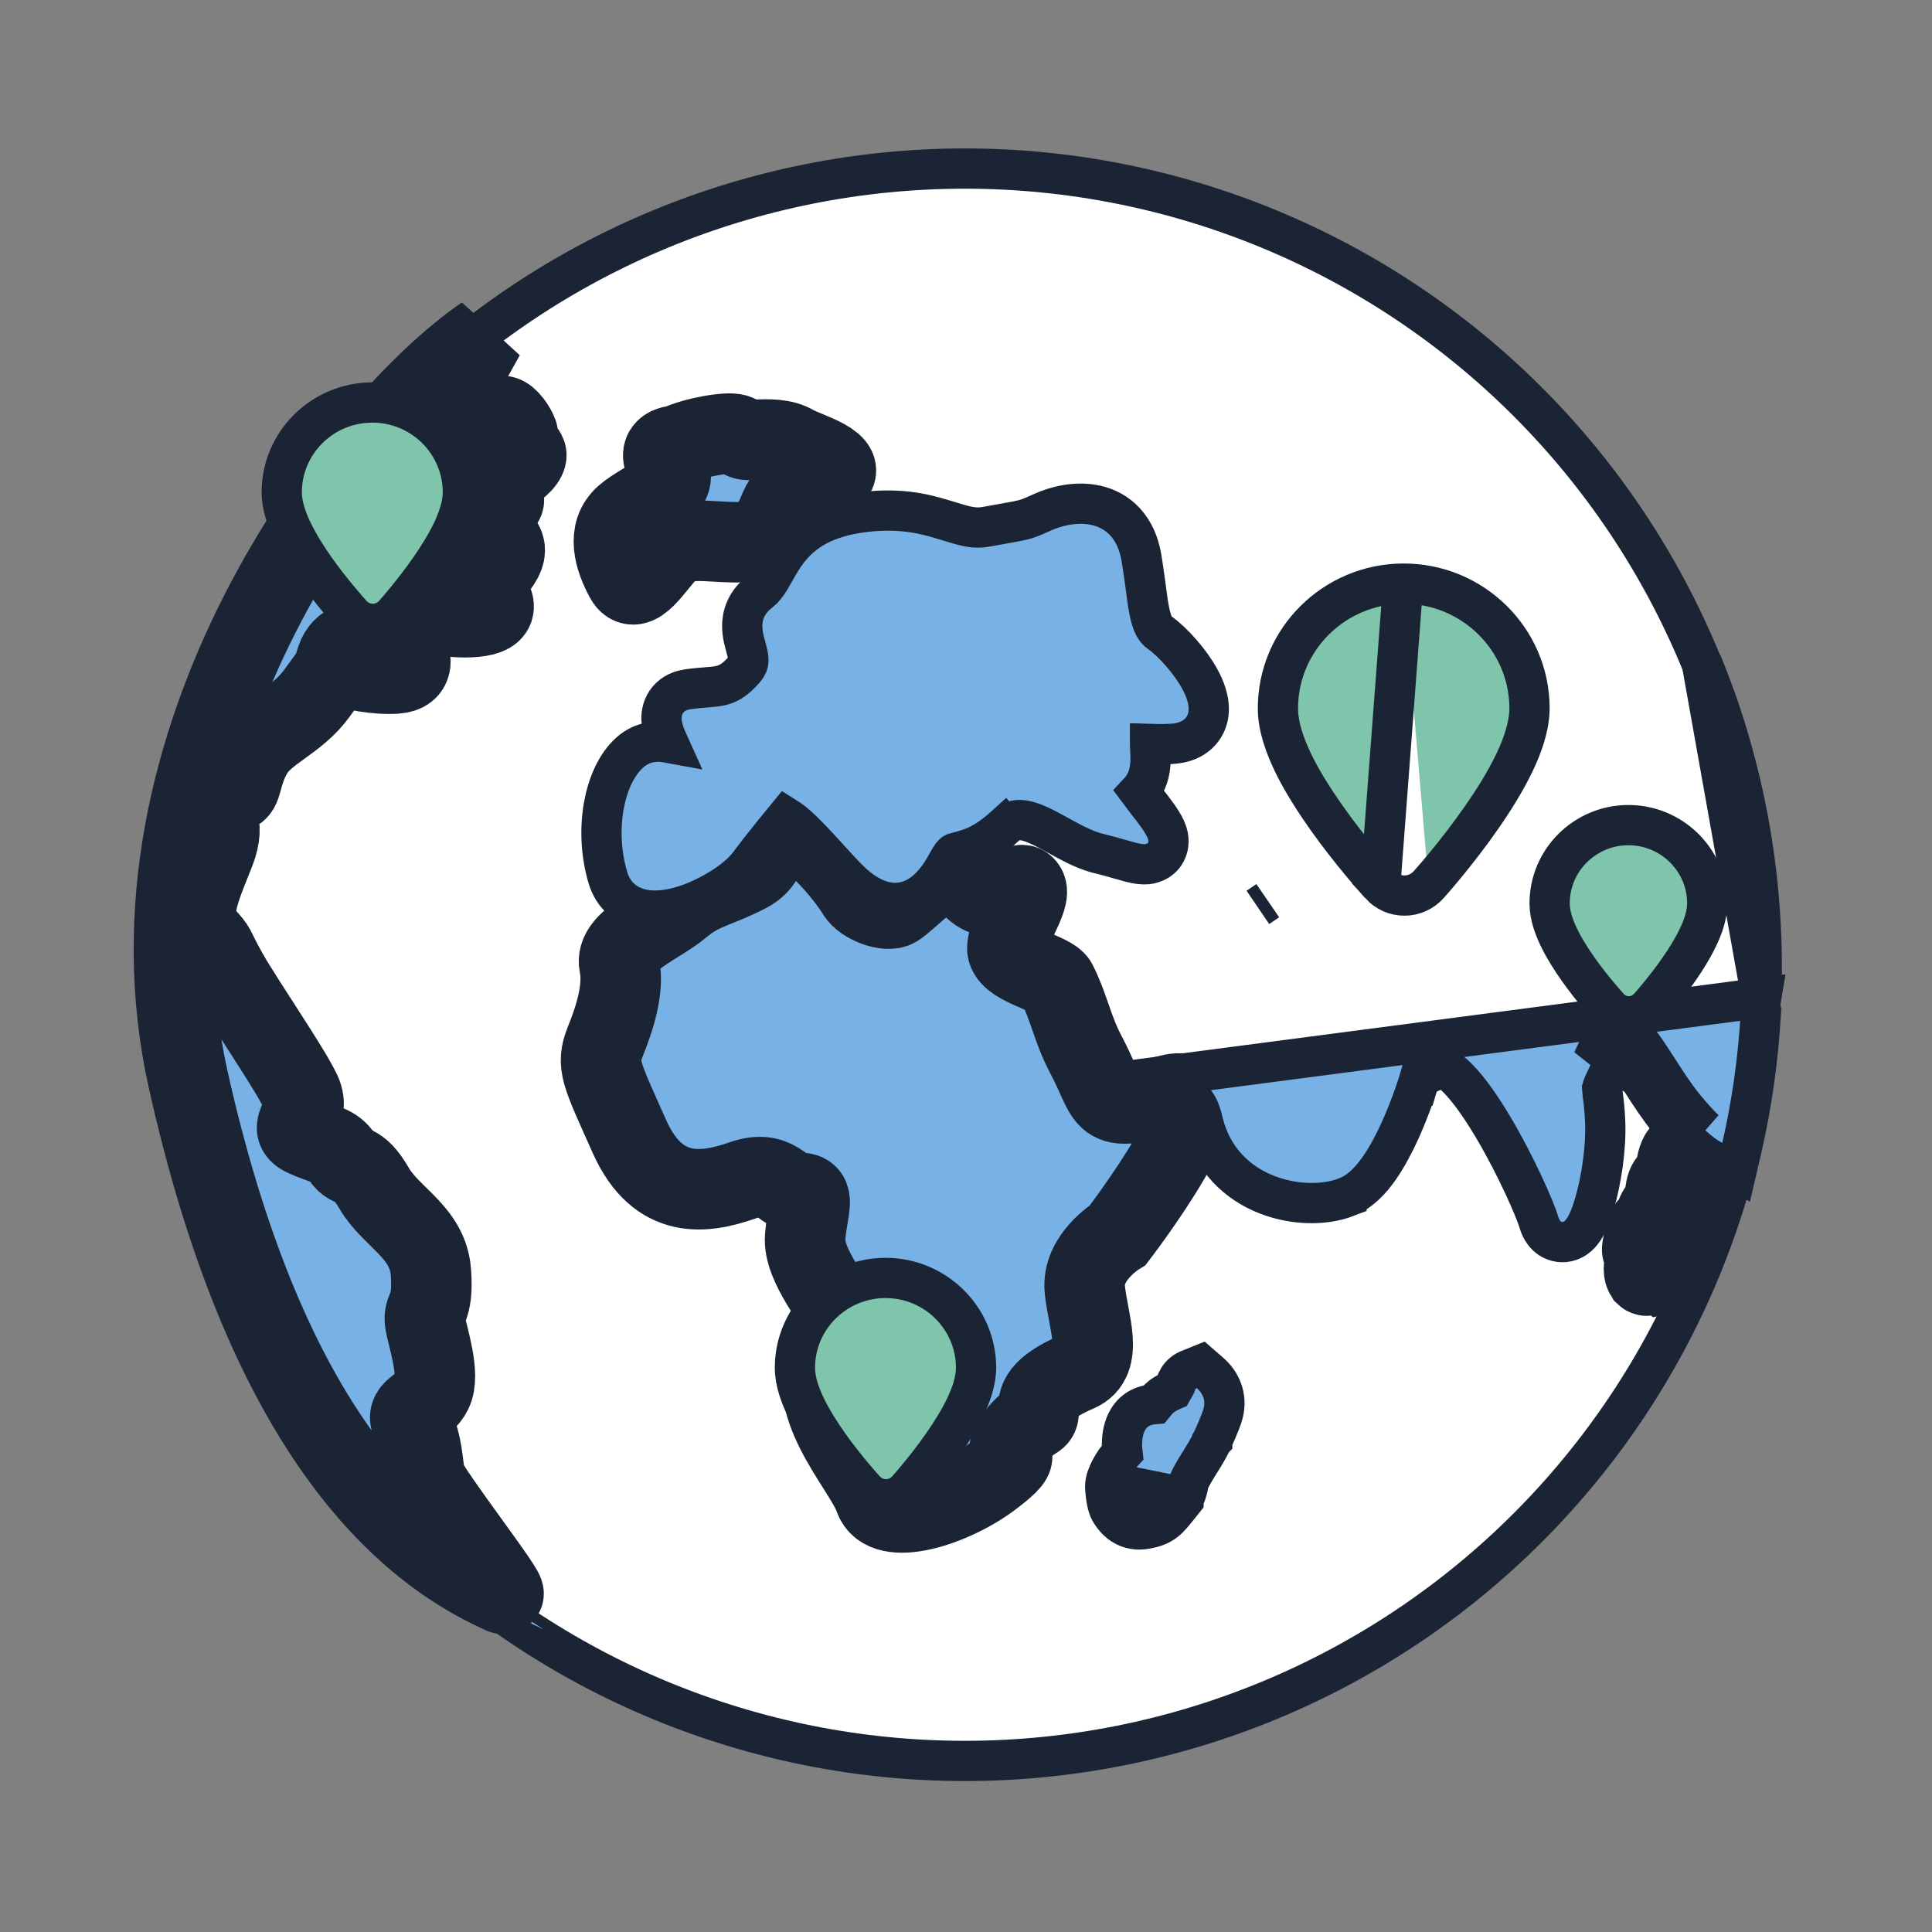 <svg width="24" height="24" viewBox="0 0 24 24" fill="none" xmlns="http://www.w3.org/2000/svg">
<rect x="0" y="0" width="24" height="24" fill="#808080" stroke="none"/>
<path d="M4.991 18.978C3.136 17.123 2.094 14.608 2.094 11.985C2.094 9.362 3.136 6.846 4.991 4.991C6.846 3.136 9.362 2.094 11.985 2.094C14.608 2.094 17.123 3.136 18.978 4.991C20.833 6.846 21.875 9.362 21.875 11.985C21.875 14.608 20.833 17.123 18.978 18.978C17.123 20.833 14.608 21.875 11.985 21.875C9.362 21.875 6.846 20.833 4.991 18.978Z" fill="white" stroke="#1A2435" stroke-width="0.5"/>
<path d="M15.196 17.55C15.243 17.354 15.171 17.176 15.031 17.055L14.916 16.955L14.775 17.012C14.775 17.012 14.774 17.012 14.774 17.012C14.766 17.015 14.709 17.036 14.663 17.09C14.625 17.134 14.61 17.182 14.604 17.201C14.602 17.205 14.6 17.21 14.596 17.218C14.591 17.229 14.582 17.245 14.568 17.269L14.547 17.278C14.539 17.282 14.527 17.288 14.515 17.294C14.491 17.306 14.459 17.324 14.425 17.351C14.393 17.376 14.37 17.403 14.355 17.422C14.349 17.43 14.344 17.437 14.339 17.443C14.328 17.444 14.314 17.445 14.298 17.448C14.224 17.459 14.096 17.494 14.014 17.631L14.014 17.631L14.012 17.634C13.956 17.73 13.941 17.836 13.938 17.911C13.936 17.957 13.938 18.003 13.943 18.045C13.817 18.177 13.766 18.31 13.754 18.343L13.754 18.343L13.751 18.351L13.743 18.375L13.743 18.375L13.74 18.385C13.729 18.425 13.729 18.463 13.729 18.468C13.729 18.468 13.729 18.468 13.729 18.468C13.73 18.481 13.73 18.495 13.731 18.507C13.733 18.531 13.736 18.558 13.739 18.585C13.743 18.612 13.748 18.642 13.754 18.669C13.757 18.683 13.761 18.7 13.767 18.717C13.77 18.727 13.781 18.76 13.803 18.793C13.834 18.84 13.887 18.912 13.976 18.958C14.075 19.009 14.177 19.006 14.264 18.986L14.264 18.986C14.267 18.985 14.271 18.985 14.274 18.984C14.322 18.973 14.4 18.955 14.476 18.895C14.53 18.852 14.581 18.788 14.633 18.723C14.638 18.717 14.643 18.711 14.648 18.705L14.702 18.637V18.623C14.706 18.617 14.709 18.611 14.712 18.604L14.712 18.604L14.714 18.6C14.743 18.54 14.754 18.481 14.76 18.451C14.76 18.449 14.76 18.448 14.761 18.447C14.767 18.413 14.769 18.407 14.769 18.406C14.801 18.335 14.844 18.264 14.896 18.18C14.9 18.174 14.903 18.168 14.907 18.163C14.955 18.086 15.011 17.995 15.057 17.899L15.057 17.899L15.058 17.896L14.831 17.791L15.058 17.896L15.058 17.896L15.058 17.896L15.058 17.896L15.059 17.895L15.059 17.893L15.063 17.886L15.076 17.858C15.086 17.835 15.1 17.803 15.115 17.769C15.14 17.71 15.181 17.614 15.196 17.55ZM14.011 18.655C13.993 18.629 13.975 18.472 13.98 18.454L14.452 18.549C14.367 18.656 14.336 18.695 14.296 18.716C14.273 18.727 14.247 18.733 14.207 18.742C14.107 18.766 14.06 18.73 14.011 18.655ZM15.081 17.35L15.081 17.349L15.081 17.35ZM14.318 17.472C14.317 17.473 14.317 17.473 14.317 17.473C14.317 17.473 14.317 17.473 14.318 17.472Z" fill="#78B1E5" stroke="#1A2435" stroke-width="0.5"/>
<path d="M6.737 20.23C6.74 20.23 6.74 20.232 6.742 20.235H6.74C6.618 20.178 6.618 20.178 6.603 20.17C6.528 20.121 6.371 20.018 6.34 19.974H6.342C6.342 19.974 6.345 19.974 6.345 19.977L6.737 20.23ZM21.808 13.937L21.684 14.517C21.684 14.52 21.682 14.522 21.682 14.525C21.682 14.502 21.69 14.481 21.692 14.458C21.684 14.473 21.682 14.492 21.674 14.507C21.669 14.494 21.684 14.437 21.684 14.437C21.684 14.435 21.78 14.13 21.718 14.079C21.705 14.084 21.703 14.1 21.692 14.11C21.672 14.089 21.708 13.96 21.71 13.96C21.736 13.883 21.715 13.844 21.692 13.826C21.715 13.751 21.728 13.713 21.741 13.692C21.744 13.689 21.746 13.687 21.752 13.684C21.759 13.692 21.762 13.7 21.757 13.774C21.744 13.976 21.744 13.976 21.744 13.983C21.775 13.862 21.782 13.736 21.829 13.62C21.847 13.627 21.857 13.638 21.847 13.7L21.808 13.937ZM21.636 14.128C21.633 14.138 21.628 14.159 21.62 14.177C21.581 14.249 21.581 14.246 21.576 14.239C21.574 14.234 21.574 14.226 21.571 14.221C21.569 14.218 21.563 14.218 21.563 14.216C21.563 14.216 21.563 14.21 21.566 14.195C21.566 14.192 21.587 14.128 21.62 14.084C21.636 14.066 21.638 14.081 21.638 14.092C21.641 14.1 21.638 14.112 21.636 14.128ZM21.687 13.408C21.682 13.452 21.659 13.491 21.654 13.535C21.651 13.56 21.659 13.584 21.656 13.61C21.654 13.627 21.648 13.648 21.648 13.666V13.679C21.648 13.697 21.648 13.718 21.646 13.738C21.643 13.754 21.641 13.78 21.636 13.787C21.623 13.787 21.625 13.803 21.62 13.811C21.612 13.806 21.61 13.785 21.612 13.744C21.615 13.697 21.636 13.656 21.636 13.61C21.633 13.54 21.633 13.54 21.636 13.511C21.636 13.506 21.636 13.499 21.638 13.493C21.648 13.414 21.679 13.372 21.679 13.372C21.679 13.372 21.682 13.37 21.684 13.37C21.684 13.372 21.69 13.377 21.687 13.408Z" fill="#78B1E5"/>
<mask id="path-4-outside-1_5774_46627" maskUnits="userSpaceOnUse" x="1.161" y="3.17" width="21" height="18" fill="black">
<rect fill="white" x="1.161" y="3.17" width="21" height="18"/>
<path d="M20.96 14.463C20.954 14.563 20.905 14.656 20.887 14.754C20.869 14.865 20.89 14.899 20.903 14.919C20.918 14.943 20.936 14.971 20.929 15.025C20.921 15.077 20.88 15.113 20.869 15.164C20.857 15.219 20.859 15.278 20.846 15.332C20.748 15.801 20.694 15.812 20.673 15.817C20.653 15.799 20.671 15.755 20.635 15.752C20.614 15.75 20.614 15.75 20.586 15.809C20.573 15.838 20.557 15.843 20.55 15.843C20.534 15.845 20.529 15.827 20.516 15.827C20.49 15.825 20.465 15.863 20.439 15.838C20.434 15.83 20.426 15.809 20.423 15.789C20.416 15.724 20.444 15.662 20.428 15.598C20.421 15.567 20.395 15.543 20.4 15.51C20.4 15.507 20.431 15.324 20.454 15.27C20.454 15.27 20.472 15.229 20.508 15.229C20.521 15.229 20.534 15.229 20.539 15.213C20.539 15.211 20.542 15.208 20.542 15.206C20.562 15.162 20.56 15.113 20.581 15.069C20.604 15.015 20.653 14.979 20.668 14.919C20.686 14.855 20.684 14.788 20.707 14.723C20.722 14.68 20.761 14.649 20.784 14.61C20.828 14.538 20.82 14.45 20.854 14.375C20.864 14.352 20.869 14.342 20.88 14.334C20.926 14.306 20.962 14.409 20.96 14.463ZM6.247 19.799C4.885 19.195 3.276 17.609 2.337 13.408C1.398 9.207 4.434 5.254 6.02 4.17L5.765 4.629C5.765 4.629 5.447 4.856 5.731 5.091C5.881 5.215 5.793 5.388 5.901 5.383C6.002 5.377 6.146 5.15 6.247 5.168C6.316 5.179 6.407 5.318 6.43 5.385C6.44 5.411 6.422 5.47 6.43 5.496C6.443 5.542 6.543 5.609 6.538 5.658C6.531 5.741 6.376 5.854 6.301 5.891C6.188 5.947 5.798 5.96 5.798 5.96C5.798 5.96 5.213 6.125 5.11 6.344C5.006 6.564 4.903 6.785 4.903 6.785C4.903 6.785 5.558 6.267 5.816 6.179C6.074 6.092 6.265 6.099 6.26 6.21C6.255 6.316 5.834 6.435 6.01 6.553C6.185 6.675 6.363 6.76 6.216 6.984C6.069 7.208 5.95 7.232 6.041 7.353C6.131 7.474 6.242 7.629 5.899 7.662C5.556 7.696 5.228 7.559 5.195 7.696C5.161 7.832 4.97 7.799 5.04 7.987C5.11 8.175 5.161 8.348 4.919 8.366C4.679 8.384 4.305 8.315 4.38 8.281C4.454 8.248 4.542 8.085 4.503 8.023C4.454 7.949 4.253 7.974 4.181 8.186C4.109 8.4 4.197 8.25 3.939 8.609C3.681 8.967 3.289 9.081 3.131 9.362C2.974 9.643 3.021 9.813 2.905 9.841C2.843 9.857 2.876 9.524 2.755 9.501C2.631 9.478 2.6 9.862 2.618 9.983C2.636 10.104 2.814 10.195 2.67 10.571C2.525 10.95 2.309 11.376 2.515 11.598C2.721 11.822 2.623 11.729 2.827 12.09C3.031 12.451 3.598 13.269 3.738 13.568C3.874 13.867 3.536 13.999 3.784 14.115C4.029 14.228 4.15 14.215 4.253 14.378C4.356 14.54 4.439 14.399 4.648 14.762C4.859 15.123 5.313 15.306 5.352 15.796C5.391 16.286 5.249 16.242 5.282 16.433C5.316 16.622 5.471 17.073 5.367 17.287C5.264 17.501 5.006 17.498 5.128 17.705C5.249 17.911 5.249 18.2 5.282 18.357C5.318 18.512 6.36 19.848 6.247 19.799ZM8.405 5.537C8.405 5.537 8.604 5.437 8.942 5.395C9.28 5.354 9.117 5.475 9.342 5.465C9.566 5.455 9.728 5.452 9.87 5.535C10.012 5.617 10.603 5.78 10.298 5.942C9.994 6.105 9.811 6.032 9.687 6.314C9.563 6.595 9.545 6.736 9.158 6.736C8.772 6.736 8.488 6.654 8.305 6.837C8.122 7.02 7.897 7.428 7.766 7.183C7.634 6.938 7.531 6.613 7.766 6.409C8.001 6.205 8.465 6.076 8.295 5.805C8.122 5.537 8.405 5.537 8.405 5.537ZM10.332 16.732C10.332 16.732 10.505 16.56 10.461 16.387C10.417 16.214 9.973 15.727 10.002 15.368C10.03 15.01 10.146 14.816 9.93 14.819C9.713 14.821 9.656 14.509 9.213 14.667C8.766 14.821 8.178 14.922 7.82 14.12C7.462 13.318 7.405 13.23 7.518 12.941C7.634 12.655 7.756 12.281 7.694 11.987C7.634 11.693 8.178 11.492 8.452 11.262C8.725 11.033 8.898 11.038 9.285 10.837C9.672 10.636 9.44 10.215 9.783 10.288C10.128 10.36 10.574 10.963 10.646 11.09C10.729 11.229 11.021 11.332 11.129 11.268C11.242 11.198 11.645 10.796 11.825 10.723C12.018 10.649 11.933 11.095 12.325 11.139C12.413 11.149 12.655 10.956 12.72 11.002C12.862 11.103 12.534 11.497 12.514 11.768C12.496 11.987 13.058 12.08 13.127 12.211C13.282 12.518 13.321 12.781 13.486 13.094C13.806 13.694 13.648 13.834 14.523 13.602C15.399 13.37 13.886 15.342 13.886 15.342C13.886 15.342 13.434 15.616 13.476 16.018C13.517 16.42 13.718 16.895 13.388 17.037C13.058 17.181 12.885 17.315 12.9 17.498C12.916 17.681 12.844 17.552 12.614 17.854C12.385 18.156 12.815 17.97 12.328 18.342C11.841 18.716 10.992 18.984 10.863 18.605C10.734 18.226 9.901 17.393 10.332 16.732Z"/>
</mask>
<path d="M20.96 14.463C20.954 14.563 20.905 14.656 20.887 14.754C20.869 14.865 20.89 14.899 20.903 14.919C20.918 14.943 20.936 14.971 20.929 15.025C20.921 15.077 20.88 15.113 20.869 15.164C20.857 15.219 20.859 15.278 20.846 15.332C20.748 15.801 20.694 15.812 20.673 15.817C20.653 15.799 20.671 15.755 20.635 15.752C20.614 15.75 20.614 15.75 20.586 15.809C20.573 15.838 20.557 15.843 20.55 15.843C20.534 15.845 20.529 15.827 20.516 15.827C20.49 15.825 20.465 15.863 20.439 15.838C20.434 15.83 20.426 15.809 20.423 15.789C20.416 15.724 20.444 15.662 20.428 15.598C20.421 15.567 20.395 15.543 20.4 15.51C20.4 15.507 20.431 15.324 20.454 15.27C20.454 15.27 20.472 15.229 20.508 15.229C20.521 15.229 20.534 15.229 20.539 15.213C20.539 15.211 20.542 15.208 20.542 15.206C20.562 15.162 20.56 15.113 20.581 15.069C20.604 15.015 20.653 14.979 20.668 14.919C20.686 14.855 20.684 14.788 20.707 14.723C20.722 14.68 20.761 14.649 20.784 14.61C20.828 14.538 20.82 14.45 20.854 14.375C20.864 14.352 20.869 14.342 20.88 14.334C20.926 14.306 20.962 14.409 20.96 14.463ZM6.247 19.799C4.885 19.195 3.276 17.609 2.337 13.408C1.398 9.207 4.434 5.254 6.02 4.17L5.765 4.629C5.765 4.629 5.447 4.856 5.731 5.091C5.881 5.215 5.793 5.388 5.901 5.383C6.002 5.377 6.146 5.15 6.247 5.168C6.316 5.179 6.407 5.318 6.43 5.385C6.44 5.411 6.422 5.47 6.43 5.496C6.443 5.542 6.543 5.609 6.538 5.658C6.531 5.741 6.376 5.854 6.301 5.891C6.188 5.947 5.798 5.96 5.798 5.96C5.798 5.96 5.213 6.125 5.11 6.344C5.006 6.564 4.903 6.785 4.903 6.785C4.903 6.785 5.558 6.267 5.816 6.179C6.074 6.092 6.265 6.099 6.26 6.21C6.255 6.316 5.834 6.435 6.01 6.553C6.185 6.675 6.363 6.76 6.216 6.984C6.069 7.208 5.95 7.232 6.041 7.353C6.131 7.474 6.242 7.629 5.899 7.662C5.556 7.696 5.228 7.559 5.195 7.696C5.161 7.832 4.97 7.799 5.04 7.987C5.11 8.175 5.161 8.348 4.919 8.366C4.679 8.384 4.305 8.315 4.38 8.281C4.454 8.248 4.542 8.085 4.503 8.023C4.454 7.949 4.253 7.974 4.181 8.186C4.109 8.4 4.197 8.25 3.939 8.609C3.681 8.967 3.289 9.081 3.131 9.362C2.974 9.643 3.021 9.813 2.905 9.841C2.843 9.857 2.876 9.524 2.755 9.501C2.631 9.478 2.6 9.862 2.618 9.983C2.636 10.104 2.814 10.195 2.67 10.571C2.525 10.95 2.309 11.376 2.515 11.598C2.721 11.822 2.623 11.729 2.827 12.09C3.031 12.451 3.598 13.269 3.738 13.568C3.874 13.867 3.536 13.999 3.784 14.115C4.029 14.228 4.15 14.215 4.253 14.378C4.356 14.54 4.439 14.399 4.648 14.762C4.859 15.123 5.313 15.306 5.352 15.796C5.391 16.286 5.249 16.242 5.282 16.433C5.316 16.622 5.471 17.073 5.367 17.287C5.264 17.501 5.006 17.498 5.128 17.705C5.249 17.911 5.249 18.2 5.282 18.357C5.318 18.512 6.36 19.848 6.247 19.799ZM8.405 5.537C8.405 5.537 8.604 5.437 8.942 5.395C9.28 5.354 9.117 5.475 9.342 5.465C9.566 5.455 9.728 5.452 9.87 5.535C10.012 5.617 10.603 5.78 10.298 5.942C9.994 6.105 9.811 6.032 9.687 6.314C9.563 6.595 9.545 6.736 9.158 6.736C8.772 6.736 8.488 6.654 8.305 6.837C8.122 7.02 7.897 7.428 7.766 7.183C7.634 6.938 7.531 6.613 7.766 6.409C8.001 6.205 8.465 6.076 8.295 5.805C8.122 5.537 8.405 5.537 8.405 5.537ZM10.332 16.732C10.332 16.732 10.505 16.56 10.461 16.387C10.417 16.214 9.973 15.727 10.002 15.368C10.03 15.01 10.146 14.816 9.93 14.819C9.713 14.821 9.656 14.509 9.213 14.667C8.766 14.821 8.178 14.922 7.82 14.12C7.462 13.318 7.405 13.23 7.518 12.941C7.634 12.655 7.756 12.281 7.694 11.987C7.634 11.693 8.178 11.492 8.452 11.262C8.725 11.033 8.898 11.038 9.285 10.837C9.672 10.636 9.44 10.215 9.783 10.288C10.128 10.36 10.574 10.963 10.646 11.09C10.729 11.229 11.021 11.332 11.129 11.268C11.242 11.198 11.645 10.796 11.825 10.723C12.018 10.649 11.933 11.095 12.325 11.139C12.413 11.149 12.655 10.956 12.72 11.002C12.862 11.103 12.534 11.497 12.514 11.768C12.496 11.987 13.058 12.08 13.127 12.211C13.282 12.518 13.321 12.781 13.486 13.094C13.806 13.694 13.648 13.834 14.523 13.602C15.399 13.37 13.886 15.342 13.886 15.342C13.886 15.342 13.434 15.616 13.476 16.018C13.517 16.42 13.718 16.895 13.388 17.037C13.058 17.181 12.885 17.315 12.9 17.498C12.916 17.681 12.844 17.552 12.614 17.854C12.385 18.156 12.815 17.97 12.328 18.342C11.841 18.716 10.992 18.984 10.863 18.605C10.734 18.226 9.901 17.393 10.332 16.732Z" fill="#78B1E5"/>
<path d="M20.96 14.463C20.954 14.563 20.905 14.656 20.887 14.754C20.869 14.865 20.89 14.899 20.903 14.919C20.918 14.943 20.936 14.971 20.929 15.025C20.921 15.077 20.88 15.113 20.869 15.164C20.857 15.219 20.859 15.278 20.846 15.332C20.748 15.801 20.694 15.812 20.673 15.817C20.653 15.799 20.671 15.755 20.635 15.752C20.614 15.75 20.614 15.75 20.586 15.809C20.573 15.838 20.557 15.843 20.55 15.843C20.534 15.845 20.529 15.827 20.516 15.827C20.49 15.825 20.465 15.863 20.439 15.838C20.434 15.83 20.426 15.809 20.423 15.789C20.416 15.724 20.444 15.662 20.428 15.598C20.421 15.567 20.395 15.543 20.4 15.51C20.4 15.507 20.431 15.324 20.454 15.27C20.454 15.27 20.472 15.229 20.508 15.229C20.521 15.229 20.534 15.229 20.539 15.213C20.539 15.211 20.542 15.208 20.542 15.206C20.562 15.162 20.56 15.113 20.581 15.069C20.604 15.015 20.653 14.979 20.668 14.919C20.686 14.855 20.684 14.788 20.707 14.723C20.722 14.68 20.761 14.649 20.784 14.61C20.828 14.538 20.82 14.45 20.854 14.375C20.864 14.352 20.869 14.342 20.88 14.334C20.926 14.306 20.962 14.409 20.96 14.463ZM6.247 19.799C4.885 19.195 3.276 17.609 2.337 13.408C1.398 9.207 4.434 5.254 6.02 4.17L5.765 4.629C5.765 4.629 5.447 4.856 5.731 5.091C5.881 5.215 5.793 5.388 5.901 5.383C6.002 5.377 6.146 5.15 6.247 5.168C6.316 5.179 6.407 5.318 6.43 5.385C6.44 5.411 6.422 5.47 6.43 5.496C6.443 5.542 6.543 5.609 6.538 5.658C6.531 5.741 6.376 5.854 6.301 5.891C6.188 5.947 5.798 5.96 5.798 5.96C5.798 5.96 5.213 6.125 5.11 6.344C5.006 6.564 4.903 6.785 4.903 6.785C4.903 6.785 5.558 6.267 5.816 6.179C6.074 6.092 6.265 6.099 6.26 6.21C6.255 6.316 5.834 6.435 6.01 6.553C6.185 6.675 6.363 6.76 6.216 6.984C6.069 7.208 5.95 7.232 6.041 7.353C6.131 7.474 6.242 7.629 5.899 7.662C5.556 7.696 5.228 7.559 5.195 7.696C5.161 7.832 4.97 7.799 5.04 7.987C5.11 8.175 5.161 8.348 4.919 8.366C4.679 8.384 4.305 8.315 4.38 8.281C4.454 8.248 4.542 8.085 4.503 8.023C4.454 7.949 4.253 7.974 4.181 8.186C4.109 8.4 4.197 8.25 3.939 8.609C3.681 8.967 3.289 9.081 3.131 9.362C2.974 9.643 3.021 9.813 2.905 9.841C2.843 9.857 2.876 9.524 2.755 9.501C2.631 9.478 2.6 9.862 2.618 9.983C2.636 10.104 2.814 10.195 2.67 10.571C2.525 10.95 2.309 11.376 2.515 11.598C2.721 11.822 2.623 11.729 2.827 12.09C3.031 12.451 3.598 13.269 3.738 13.568C3.874 13.867 3.536 13.999 3.784 14.115C4.029 14.228 4.15 14.215 4.253 14.378C4.356 14.54 4.439 14.399 4.648 14.762C4.859 15.123 5.313 15.306 5.352 15.796C5.391 16.286 5.249 16.242 5.282 16.433C5.316 16.622 5.471 17.073 5.367 17.287C5.264 17.501 5.006 17.498 5.128 17.705C5.249 17.911 5.249 18.2 5.282 18.357C5.318 18.512 6.36 19.848 6.247 19.799ZM8.405 5.537C8.405 5.537 8.604 5.437 8.942 5.395C9.28 5.354 9.117 5.475 9.342 5.465C9.566 5.455 9.728 5.452 9.87 5.535C10.012 5.617 10.603 5.78 10.298 5.942C9.994 6.105 9.811 6.032 9.687 6.314C9.563 6.595 9.545 6.736 9.158 6.736C8.772 6.736 8.488 6.654 8.305 6.837C8.122 7.02 7.897 7.428 7.766 7.183C7.634 6.938 7.531 6.613 7.766 6.409C8.001 6.205 8.465 6.076 8.295 5.805C8.122 5.537 8.405 5.537 8.405 5.537ZM10.332 16.732C10.332 16.732 10.505 16.56 10.461 16.387C10.417 16.214 9.973 15.727 10.002 15.368C10.03 15.01 10.146 14.816 9.93 14.819C9.713 14.821 9.656 14.509 9.213 14.667C8.766 14.821 8.178 14.922 7.82 14.12C7.462 13.318 7.405 13.23 7.518 12.941C7.634 12.655 7.756 12.281 7.694 11.987C7.634 11.693 8.178 11.492 8.452 11.262C8.725 11.033 8.898 11.038 9.285 10.837C9.672 10.636 9.44 10.215 9.783 10.288C10.128 10.36 10.574 10.963 10.646 11.09C10.729 11.229 11.021 11.332 11.129 11.268C11.242 11.198 11.645 10.796 11.825 10.723C12.018 10.649 11.933 11.095 12.325 11.139C12.413 11.149 12.655 10.956 12.72 11.002C12.862 11.103 12.534 11.497 12.514 11.768C12.496 11.987 13.058 12.08 13.127 12.211C13.282 12.518 13.321 12.781 13.486 13.094C13.806 13.694 13.648 13.834 14.523 13.602C15.399 13.37 13.886 15.342 13.886 15.342C13.886 15.342 13.434 15.616 13.476 16.018C13.517 16.42 13.718 16.895 13.388 17.037C13.058 17.181 12.885 17.315 12.9 17.498C12.916 17.681 12.844 17.552 12.614 17.854C12.385 18.156 12.815 17.97 12.328 18.342C11.841 18.716 10.992 18.984 10.863 18.605C10.734 18.226 9.901 17.393 10.332 16.732Z" stroke="#1A2435" mask="url(#path-4-outside-1_5774_46627)"/>
<path d="M21.878 12.395L21.875 12.413C21.866 12.462 21.865 12.493 21.87 12.521L21.876 12.55L21.874 12.58C21.842 13.152 21.763 13.71 21.639 14.252L21.567 14.562L21.283 14.42C21.103 14.33 20.93 14.156 20.735 13.92L20.735 13.919C20.609 13.766 20.497 13.594 20.401 13.444C20.395 13.435 20.389 13.426 20.383 13.417C20.29 13.273 20.216 13.157 20.147 13.074C20.138 13.063 20.129 13.053 20.122 13.044C20.113 13.06 20.103 13.079 20.093 13.101L20.093 13.102C20.049 13.195 20.016 13.265 19.99 13.322C19.966 13.373 19.947 13.413 19.931 13.448C19.907 13.501 19.901 13.52 19.9 13.524C19.9 13.527 19.902 13.541 19.91 13.601C19.92 13.671 19.933 13.772 19.94 13.933C19.954 14.267 19.89 14.669 19.809 14.947C19.788 15.018 19.766 15.085 19.741 15.143C19.718 15.197 19.687 15.259 19.645 15.31C19.625 15.335 19.589 15.373 19.537 15.399C19.478 15.429 19.395 15.445 19.308 15.411C19.23 15.381 19.186 15.324 19.163 15.288C19.139 15.25 19.125 15.21 19.115 15.177C19.074 15.037 18.84 14.492 18.547 14C18.402 13.755 18.251 13.54 18.114 13.4C18.046 13.329 17.991 13.289 17.953 13.27C17.939 13.264 17.931 13.261 17.927 13.26C17.748 13.321 17.667 13.372 17.635 13.398L17.627 13.425L17.387 13.353L17.627 13.425L17.627 13.425L17.627 13.425L17.626 13.426L17.625 13.429L17.622 13.44L17.61 13.479C17.599 13.512 17.584 13.558 17.564 13.615C17.524 13.727 17.466 13.879 17.395 14.038C17.323 14.196 17.235 14.367 17.133 14.513C17.036 14.651 16.902 14.803 16.727 14.87L16.727 14.871C16.454 14.976 16.071 14.973 15.731 14.838C15.379 14.699 15.053 14.409 14.941 13.925C14.903 13.761 14.851 13.696 14.819 13.669C14.79 13.645 14.75 13.629 14.678 13.627C14.608 13.625 14.535 13.636 14.439 13.65C14.425 13.653 14.411 13.655 14.396 13.657C14.297 13.671 14.152 13.692 14.017 13.662C14.017 13.662 14.016 13.662 14.016 13.662L14.071 13.418L21.878 12.395ZM21.878 12.395L21.879 12.377M21.878 12.395L21.879 12.377M21.879 12.377C21.885 12.258 21.885 12.137 21.885 12.023V12.02C21.885 10.682 21.621 9.401 21.139 8.229L21.879 12.377ZM20.928 13.761C21.02 13.873 21.102 13.962 21.175 14.033L19.866 12.997C20.092 12.503 20.309 12.84 20.59 13.276C20.693 13.436 20.804 13.61 20.928 13.761ZM15.626 11.272C15.679 11.236 15.719 11.209 15.748 11.189C15.748 11.189 15.748 11.189 15.748 11.189L15.626 11.272ZM17.922 13.259C17.922 13.259 17.923 13.259 17.924 13.259C17.923 13.259 17.922 13.259 17.922 13.259Z" fill="#78B1E5" stroke="#1A2435" stroke-width="0.5"/>
<path d="M9.718 10.13C9.718 10.13 9.718 10.13 9.719 10.13L9.718 10.13ZM9.768 10.155C9.821 10.188 9.894 10.247 9.987 10.338C10.087 10.436 10.19 10.55 10.293 10.662C10.305 10.676 10.317 10.689 10.329 10.702C10.437 10.821 10.552 10.947 10.648 11.024L10.648 11.024L10.65 11.026C10.839 11.176 11.065 11.269 11.304 11.184C11.519 11.108 11.666 10.912 11.776 10.706C11.82 10.625 11.844 10.605 11.849 10.602C11.849 10.602 11.849 10.602 11.849 10.602C11.852 10.599 11.857 10.595 11.907 10.583C11.911 10.582 11.915 10.581 11.919 10.58C11.971 10.566 12.05 10.546 12.144 10.502C12.245 10.453 12.356 10.38 12.482 10.265L12.314 10.08L12.482 10.265C12.551 10.203 12.608 10.187 12.662 10.187C12.725 10.186 12.804 10.207 12.91 10.255C12.986 10.29 13.057 10.33 13.138 10.374C13.174 10.394 13.212 10.415 13.252 10.436C13.373 10.501 13.515 10.572 13.666 10.607C13.75 10.627 13.828 10.649 13.902 10.671C13.923 10.677 13.944 10.683 13.964 10.688C14.008 10.701 14.054 10.714 14.097 10.723C14.134 10.73 14.193 10.741 14.253 10.735C14.316 10.728 14.458 10.69 14.504 10.532C14.536 10.423 14.493 10.327 14.477 10.292C14.435 10.201 14.349 10.084 14.237 9.944C14.202 9.9 14.174 9.864 14.152 9.834C14.165 9.82 14.179 9.804 14.19 9.788C14.269 9.68 14.299 9.541 14.292 9.372C14.29 9.33 14.288 9.289 14.286 9.254C14.286 9.25 14.286 9.246 14.286 9.242C14.353 9.244 14.439 9.246 14.544 9.241C14.638 9.237 14.735 9.217 14.82 9.165C14.911 9.109 14.973 9.025 15 8.928C15.047 8.757 14.98 8.584 14.924 8.472C14.801 8.23 14.568 7.973 14.405 7.858C14.354 7.822 14.314 7.764 14.28 7.603C14.263 7.523 14.25 7.429 14.235 7.313C14.234 7.305 14.233 7.297 14.232 7.288C14.217 7.18 14.201 7.057 14.178 6.922C14.148 6.746 14.081 6.598 13.977 6.484C13.873 6.37 13.745 6.307 13.616 6.278C13.37 6.222 13.115 6.288 12.946 6.365C12.806 6.429 12.761 6.446 12.695 6.461C12.649 6.472 12.599 6.481 12.519 6.495C12.455 6.506 12.371 6.521 12.255 6.543C12.103 6.572 11.993 6.538 11.79 6.476C11.764 6.468 11.737 6.46 11.708 6.451C11.455 6.374 11.137 6.3 10.662 6.371C10.423 6.408 10.235 6.475 10.083 6.569C9.93 6.664 9.827 6.779 9.748 6.891C9.698 6.964 9.65 7.048 9.613 7.115C9.598 7.141 9.585 7.164 9.573 7.184C9.526 7.264 9.487 7.313 9.441 7.349C9.307 7.452 9.235 7.582 9.222 7.729C9.212 7.845 9.243 7.957 9.262 8.026C9.263 8.03 9.264 8.034 9.265 8.038C9.288 8.121 9.298 8.166 9.297 8.206C9.296 8.233 9.289 8.266 9.249 8.313C9.125 8.457 9.035 8.497 8.954 8.516C8.906 8.527 8.854 8.533 8.783 8.538C8.775 8.539 8.766 8.539 8.758 8.54C8.695 8.545 8.618 8.551 8.536 8.564C8.459 8.576 8.369 8.608 8.3 8.688C8.231 8.769 8.216 8.862 8.217 8.932C8.22 9.041 8.266 9.151 8.3 9.226C8.165 9.201 7.987 9.204 7.827 9.345C7.649 9.502 7.544 9.76 7.499 10.02C7.453 10.289 7.462 10.6 7.551 10.901C7.618 11.129 7.786 11.257 7.982 11.297C8.158 11.333 8.346 11.299 8.506 11.248C8.671 11.195 8.833 11.114 8.969 11.028C9.101 10.944 9.229 10.842 9.307 10.736C9.407 10.601 9.527 10.451 9.623 10.332C9.67 10.274 9.712 10.223 9.741 10.188L9.768 10.155ZM14.132 9.235C14.132 9.235 14.133 9.235 14.134 9.235L14.132 9.235Z" fill="#78B1E5" stroke="#1A2435" stroke-width="0.5"/>
<path d="M17.43 7.25L17.43 7.25C18.29 7.246 18.996 7.936 19 8.792C19.001 9.018 18.915 9.262 18.808 9.484C18.698 9.711 18.553 9.943 18.407 10.152C18.117 10.57 17.811 10.919 17.747 10.99M17.43 7.25L17.147 10.993M17.43 7.25C16.571 7.254 15.871 7.949 15.875 8.806L15.875 8.806C15.876 9.032 15.965 9.275 16.073 9.496C16.185 9.722 16.333 9.953 16.48 10.161C16.774 10.576 17.083 10.921 17.147 10.993M17.43 7.25L17.147 10.993M17.747 10.99L17.561 10.824L17.747 10.99C17.747 10.99 17.747 10.99 17.747 10.99ZM17.747 10.99C17.709 11.033 17.663 11.066 17.612 11.089C17.56 11.113 17.504 11.125 17.448 11.125C17.391 11.125 17.335 11.114 17.284 11.091C17.232 11.068 17.186 11.035 17.148 10.993L17.333 10.825L17.147 10.992C17.147 10.993 17.147 10.993 17.147 10.993" fill="#7FC5AC" stroke="#1A2435" stroke-width="0.5"/>
<path d="M4.62 5L4.62 5C4.002 5.003 3.497 5.503 3.5 6.121L3.5 6.121C3.501 6.291 3.567 6.467 3.641 6.617C3.718 6.774 3.819 6.931 3.918 7.072C4.118 7.353 4.326 7.586 4.37 7.635L4.555 7.467L4.37 7.634C4.403 7.671 4.444 7.7 4.489 7.72C4.534 7.74 4.583 7.75 4.632 7.75C4.682 7.75 4.73 7.739 4.775 7.719C4.82 7.699 4.861 7.669 4.894 7.632C4.937 7.584 5.143 7.349 5.34 7.066C5.438 6.924 5.538 6.766 5.614 6.609C5.686 6.457 5.751 6.281 5.75 6.111C5.747 5.493 5.238 4.997 4.62 5Z" fill="#7FC5AC" stroke="#1A2435" stroke-width="0.5"/>
<path d="M10.995 15.875L10.995 15.875C10.377 15.878 9.872 16.378 9.875 16.996L9.875 16.996C9.876 17.166 9.942 17.342 10.016 17.492C10.093 17.649 10.194 17.806 10.293 17.947C10.493 18.228 10.701 18.461 10.745 18.509L10.93 18.342L10.745 18.509C10.778 18.546 10.819 18.575 10.864 18.595C10.909 18.615 10.958 18.625 11.007 18.625C11.057 18.625 11.105 18.614 11.15 18.594C11.195 18.574 11.236 18.544 11.269 18.507C11.312 18.459 11.518 18.224 11.715 17.941C11.813 17.799 11.913 17.641 11.989 17.484C12.062 17.332 12.126 17.156 12.125 16.986C12.122 16.368 11.613 15.872 10.995 15.875Z" fill="#7FC5AC" stroke="#1A2435" stroke-width="0.5"/>
<path d="M20.225 10.25L20.225 10.25C19.687 10.252 19.248 10.688 19.25 11.226L19.25 11.226C19.251 11.377 19.309 11.531 19.372 11.658C19.437 11.791 19.523 11.924 19.606 12.042C19.774 12.279 19.949 12.474 19.986 12.515C20.017 12.55 20.056 12.578 20.099 12.597C20.142 12.616 20.189 12.625 20.235 12.625C20.282 12.625 20.329 12.615 20.372 12.595C20.414 12.576 20.453 12.548 20.484 12.513C20.521 12.472 20.694 12.275 20.859 12.037C20.942 11.918 21.026 11.784 21.09 11.65C21.152 11.523 21.209 11.368 21.208 11.217C21.206 10.679 20.762 10.248 20.225 10.25Z" fill="#7FC5AC" stroke="#1A2435" stroke-width="0.5"/>
</svg>

